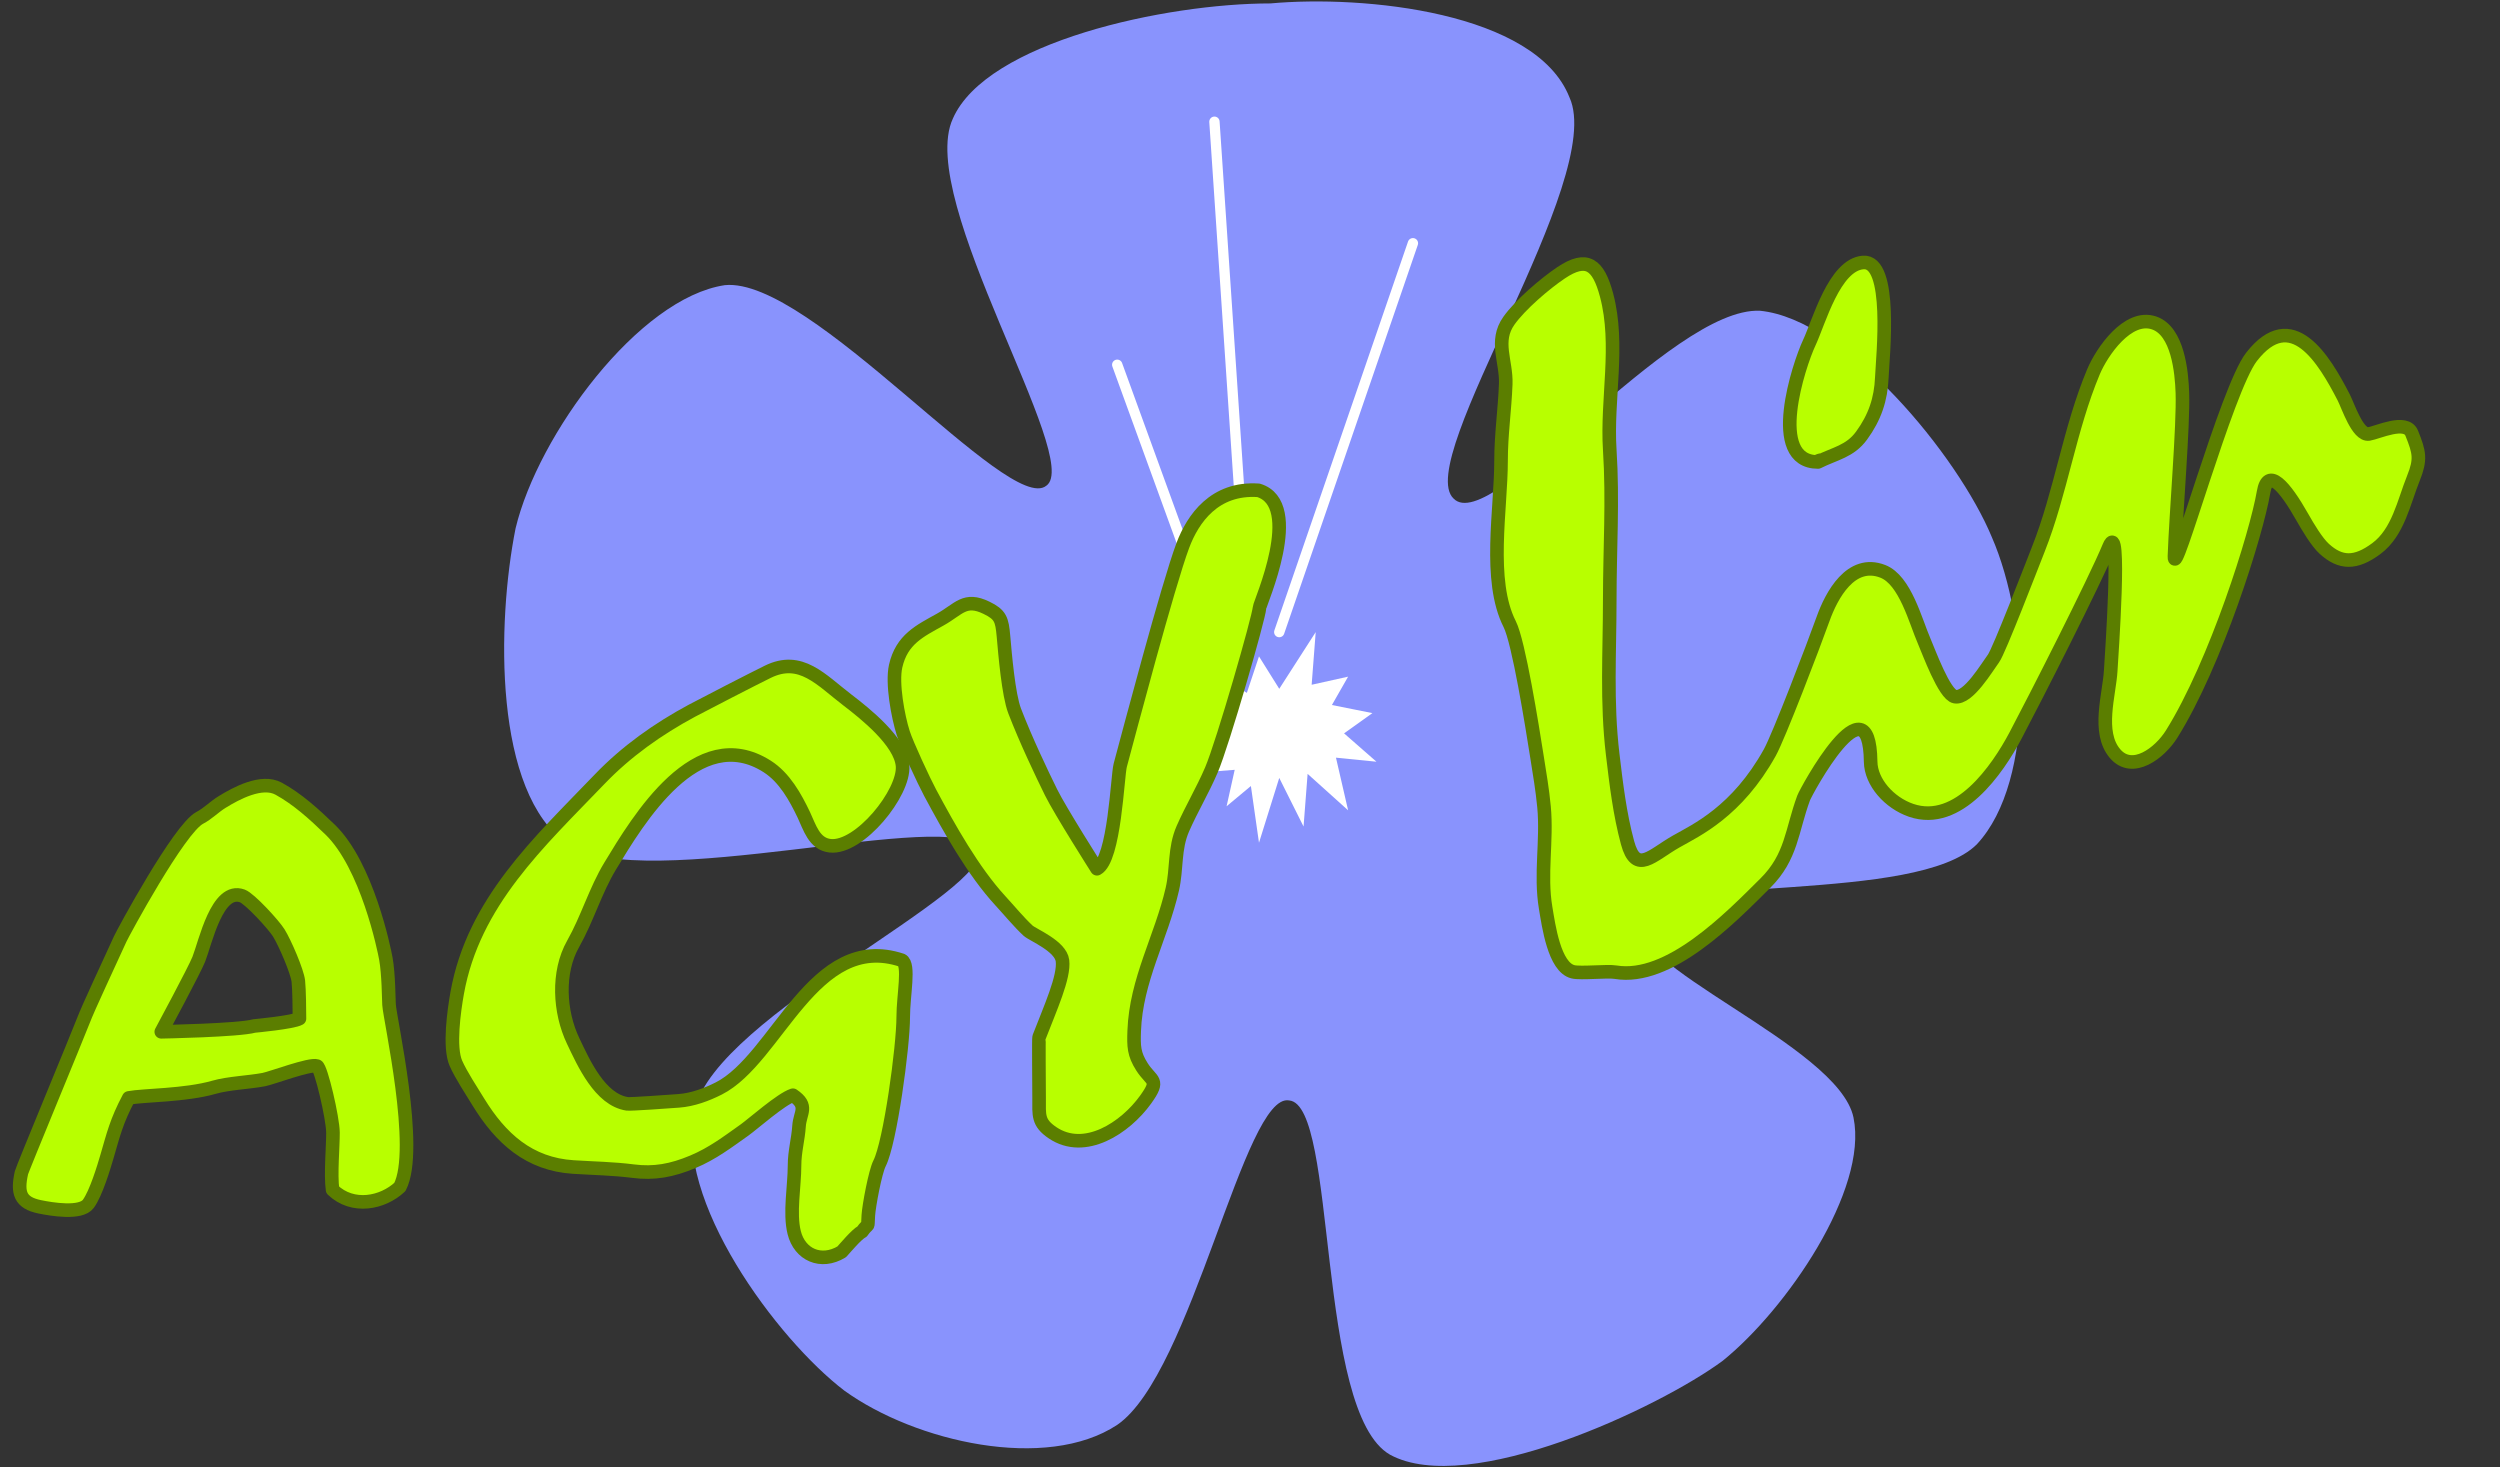 <?xml version="1.0" encoding="UTF-8" standalone="no"?><!DOCTYPE svg PUBLIC "-//W3C//DTD SVG 1.1//EN" "http://www.w3.org/Graphics/SVG/1.1/DTD/svg11.dtd"><svg width="184px" height="108px" version="1.1" xmlns="http://www.w3.org/2000/svg" xmlns:xlink="http://www.w3.org/1999/xlink" xml:space="preserve" style="fill-rule:evenodd;clip-rule:evenodd;stroke-linecap:round;stroke-linejoin:round;stroke-miterlimit:10;"><rect width="100%" height="100%" fill="#333333" stroke="none"/><g id="logoagylin"><path d="M53.349,20.987c6.326,-0.628 20.905,16.965 23.655,14.766c2.75,-1.885 -9.628,-21.049 -6.876,-27.018c2.475,-5.655 15.678,-8.483 23.379,-8.483c6.877,-0.628 19.53,0.629 22.005,6.912c2.751,5.969 -11.552,26.704 -8.527,29.531c2.751,2.828 15.954,-14.137 22.556,-13.823c6.326,0.628 14.577,10.681 17.054,16.651c2.75,6.283 3.3,17.907 -1.101,22.619c-4.401,4.398 -23.381,2.199 -24.755,5.341c-1.651,3.456 14.577,9.425 15.678,14.765c1.1,5.341 -4.951,14.138 -9.628,17.908c-4.676,3.455 -18.703,10.053 -24.48,6.911c-5.501,-3.141 -3.85,-25.761 -7.426,-26.075c-3.301,-0.629 -7.152,20.106 -12.653,23.876c-5.226,3.456 -14.854,1.257 -20.079,-2.513c-4.951,-3.77 -12.654,-14.137 -11.003,-20.735c1.651,-6.911 22.005,-16.022 20.905,-19.164c-1.65,-3.141 -24.756,3.456 -30.257,-0.314c-5.501,-3.77 -5.226,-16.336 -3.851,-23.248c1.651,-6.911 9.077,-16.964 15.404,-17.907" style="fill:#8993fd;"/><path d="M94.153,50.696l-1.491,-2.385l-0.894,2.683l-4.472,-2.683l2.683,3.876l-2.981,0.596l2.385,2.385l-2.385,1.789l3.876,-0.298l-0.597,2.683l1.789,-1.491l0.596,4.174l1.491,-4.77l1.789,3.577l0.298,-3.875l2.981,2.683l-0.894,-3.876l2.981,0.298l-2.385,-2.087l2.087,-1.49l-2.981,-0.596l1.192,-2.087l-2.683,0.596l0.298,-3.876" style="fill:#fff;"/><path d="M82.228,26.846l7.155,19.676" style="fill:none;stroke:#fff;stroke-width:0.76px;"/><path d="M89.383,8.959l2.385,35.477" style="fill:none;stroke:#fff;stroke-width:0.76px;"/><path d="M103.991,17.902l-9.838,28.62" style="fill:none;stroke:#fff;stroke-width:0.76px;"/><path d="M18.716,75.512c-1.162,0.324 -6.846,0.428 -6.846,0.428c0,0 2.447,-4.544 2.758,-5.332c0.497,-1.259 1.351,-5.339 3.205,-4.668c0.551,0.2 2.317,2.128 2.685,2.722c0.457,0.739 1.361,2.837 1.44,3.553c0.066,0.598 0.082,2.271 0.082,2.754c-0.47,0.28 -3.324,0.543 -3.324,0.543Zm10.712,11.853c1.445,-2.758 -0.736,-12.371 -0.795,-13.425c-0.023,-0.41 -0.033,-2.247 -0.229,-3.358c-0.126,-0.715 -1.389,-6.894 -4.106,-9.522c-1.204,-1.165 -2.406,-2.251 -3.782,-3.009c-1.248,-0.688 -3.142,0.344 -4.174,0.98c-0.573,0.353 -1.046,0.856 -1.639,1.163c-1.507,0.782 -5.656,8.47 -5.856,8.915c-0.826,1.831 -2.316,4.969 -2.74,6.082c-0.394,1.034 -4.466,10.844 -4.528,11.123c-0.331,1.487 -0.094,2.211 1.341,2.507c0.878,0.181 3.029,0.542 3.584,-0.221c0.562,-0.773 1.137,-2.683 1.367,-3.471c0.476,-1.63 0.695,-2.597 1.607,-4.323c1.099,-0.206 4.152,-0.174 6.268,-0.782c1.082,-0.311 2.565,-0.356 3.663,-0.565c0.601,-0.114 3.403,-1.182 3.927,-1c0.29,0.101 1.166,3.847 1.171,4.9c0.004,1.048 -0.186,3.074 -0.029,4.211c1.485,1.421 3.68,0.979 4.95,-0.205Z" style="fill:#b8ff00;stroke:#5b7e00;stroke-width:1px;stroke-linecap:butt;stroke-miterlimit:1.414;"/><path d="M66.373,70.674c-6.508,-2.169 -9.156,7.252 -13.472,9.437c-0.893,0.452 -1.914,0.835 -2.948,0.912c-0.755,0.057 -3.554,0.256 -3.787,0.221c-2.009,-0.302 -3.218,-3.023 -3.989,-4.644c-1.007,-2.116 -1.181,-5.034 0,-7.122c1.065,-1.884 1.643,-3.943 2.734,-5.742c2.067,-3.41 6.375,-10.62 11.551,-7.328c1.283,0.816 2.081,2.272 2.699,3.567c0.428,0.898 0.752,2.142 1.937,2.273c2.148,0.238 5.497,-3.9 5.329,-5.888c-0.15,-1.776 -2.769,-3.858 -4.062,-4.844c-1.948,-1.488 -3.424,-3.262 -5.85,-2.076c-1.008,0.493 -4.836,2.463 -5.59,2.869c-2.507,1.347 -4.834,3.001 -6.791,5.039c-4.47,4.656 -9.291,9.055 -10.486,15.743c-0.227,1.271 -0.614,3.983 -0.094,5.167c0.374,0.852 1.165,2.053 1.652,2.847c1.649,2.685 3.732,4.58 6.99,4.788c1.506,0.096 2.936,0.115 4.406,0.304c1.529,0.197 2.841,-0.036 4.402,-0.693c1.443,-0.607 2.545,-1.451 3.796,-2.338c0.596,-0.423 2.696,-2.281 3.558,-2.557c1.182,0.801 0.516,1.28 0.451,2.273c-0.064,0.979 -0.331,1.879 -0.331,2.893c0,1.54 -0.386,3.495 -0.025,4.944c0.406,1.631 1.973,2.334 3.496,1.416c0.236,-0.255 1.098,-1.292 1.496,-1.49c0.537,-0.757 0.395,-0.094 0.464,-1.193c0.044,-0.711 0.507,-3.205 0.826,-3.829c0.782,-1.534 1.743,-8.594 1.743,-10.779c0,-1.587 0.491,-3.872 -0.105,-4.17Z" style="fill:#b8ff00;stroke:#5b7e00;stroke-width:1px;stroke-linecap:butt;stroke-linejoin:miter;"/><path d="M92.623,36.088c-3.23,-0.22 -4.828,2.084 -5.571,4.067c-1.088,2.903 -3.959,13.774 -4.603,16.172c-0.207,0.773 -0.412,6.937 -1.711,7.614c0,0 -2.71,-4.264 -3.379,-5.623c-0.67,-1.359 -1.855,-3.839 -2.681,-5.99c-0.457,-1.19 -0.706,-4.178 -0.823,-5.507c-0.109,-1.226 -0.217,-1.587 -1.248,-2.087c-1.603,-0.78 -2.024,0.097 -3.405,0.868c-1.5,0.837 -2.834,1.451 -3.282,3.423c-0.285,1.255 0.167,3.708 0.558,4.932c0.264,0.827 1.52,3.532 1.981,4.391c1.396,2.604 3.164,5.772 5.174,7.956c0.655,0.71 1.333,1.541 2.031,2.191c0.334,0.312 2.401,1.127 2.535,2.213c0.147,1.196 -0.894,3.482 -1.721,5.627c-0.037,0.095 -0.003,3.226 0,4.472c0.002,1.27 -0.114,1.815 0.981,2.559c2.384,1.618 5.365,-0.362 6.856,-2.432c1.089,-1.512 0.443,-1.296 -0.269,-2.419c-0.598,-0.94 -0.609,-1.508 -0.568,-2.646c0.136,-3.747 1.985,-6.861 2.803,-10.416c0.354,-1.535 0.129,-2.987 0.782,-4.473c0.642,-1.46 1.46,-2.823 2.091,-4.297c0.856,-2.002 3.517,-11.275 3.545,-11.949c0.014,-0.32 3.306,-7.622 -0.076,-8.646Z" style="fill:#b8ff00;stroke:#5b7e00;stroke-width:1px;stroke-linecap:butt;stroke-linejoin:miter;"/><path d="M133.804,34.001c1.254,-0.627 2.352,-0.772 3.205,-1.938c0.979,-1.339 1.425,-2.675 1.493,-4.273c0.065,-1.526 0.831,-8.658 -1.38,-8.472c-2.122,0.179 -3.239,4.373 -3.968,5.926c-0.738,1.572 -3.132,8.757 0.65,8.757c0.596,-0.298 -0.298,0 0,0" style="fill:#b8ff00;stroke:#5b7e00;stroke-width:1px;stroke-linecap:butt;stroke-miterlimit:1.414;"/><path d="M177.505,31.886c-0.423,-1.054 -2.498,-0.052 -3.157,0.055c-0.822,0.133 -1.535,-2.079 -1.85,-2.691c-1.449,-2.805 -3.825,-6.803 -6.795,-2.972c-1.807,2.332 -5.739,16.71 -5.664,14.663c0.118,-3.249 0.665,-9.626 0.585,-12.022c-0.05,-1.532 -0.333,-4.554 -2.081,-5.15c-1.94,-0.661 -3.848,2.13 -4.462,3.592c-1.764,4.2 -2.394,8.862 -4.069,13.087c-0.513,1.294 -2.883,7.464 -3.289,8.012c-0.492,0.662 -1.862,2.994 -2.839,2.814c-0.782,-0.145 -1.943,-3.354 -2.26,-4.078c-0.641,-1.465 -1.397,-4.504 -3.05,-5.146c-2.356,-0.915 -3.784,1.788 -4.395,3.5c-0.708,1.983 -3.258,8.644 -3.922,9.84c-2.417,4.349 -5.419,5.71 -6.885,6.542c-1.797,1.02 -2.942,2.462 -3.584,0.093c-0.57,-2.104 -0.835,-4.325 -1.092,-6.489c-0.464,-3.904 -0.218,-7.5 -0.218,-11.388c0,-3.744 0.241,-7.308 0,-11.041c-0.24,-3.715 0.744,-7.709 -0.234,-11.385c-0.602,-2.262 -1.446,-2.926 -3.357,-1.64c-1.182,0.796 -2.992,2.34 -3.831,3.522c-1.076,1.516 -0.171,2.98 -0.234,4.663c-0.071,1.896 -0.345,3.73 -0.344,5.635c0.002,3.572 -0.998,8.811 0.632,12.024c0.674,1.328 1.651,7.493 2.018,9.813c0.192,1.216 0.392,2.37 0.512,3.64c0.237,2.492 -0.296,4.98 0.121,7.448c0.215,1.275 0.631,4.363 2.014,4.697c0.571,0.139 2.515,-0.075 3.123,0.027c3.948,0.661 8.453,-3.99 11.03,-6.55c1.95,-1.936 1.934,-3.877 2.818,-6.268c0.185,-0.502 4.848,-9.097 4.934,-2.671c0.02,1.511 1.375,3.028 2.981,3.578c3.483,1.193 6.364,-3.019 7.674,-5.49c1.403,-2.647 5.82,-11.322 6.895,-13.926c0.923,-2.238 0.169,8.239 0.12,9.124c-0.096,1.748 -1.028,4.545 0.318,6.118c1.282,1.5 3.294,-0.046 4.163,-1.435c3.256,-5.202 6.249,-14.753 6.767,-17.81c0.319,-1.884 1.564,-0.436 2.854,1.845c0.417,0.738 1.075,1.838 1.621,2.333c1.192,1.081 2.292,1.114 3.827,-0.024c1.609,-1.193 2.022,-3.429 2.728,-5.18c0.561,-1.395 0.444,-1.899 -0.123,-3.309Z" style="fill:#b8ff00;stroke:#5b7e00;stroke-width:1px;stroke-linecap:butt;stroke-linejoin:miter;"/></g></svg>